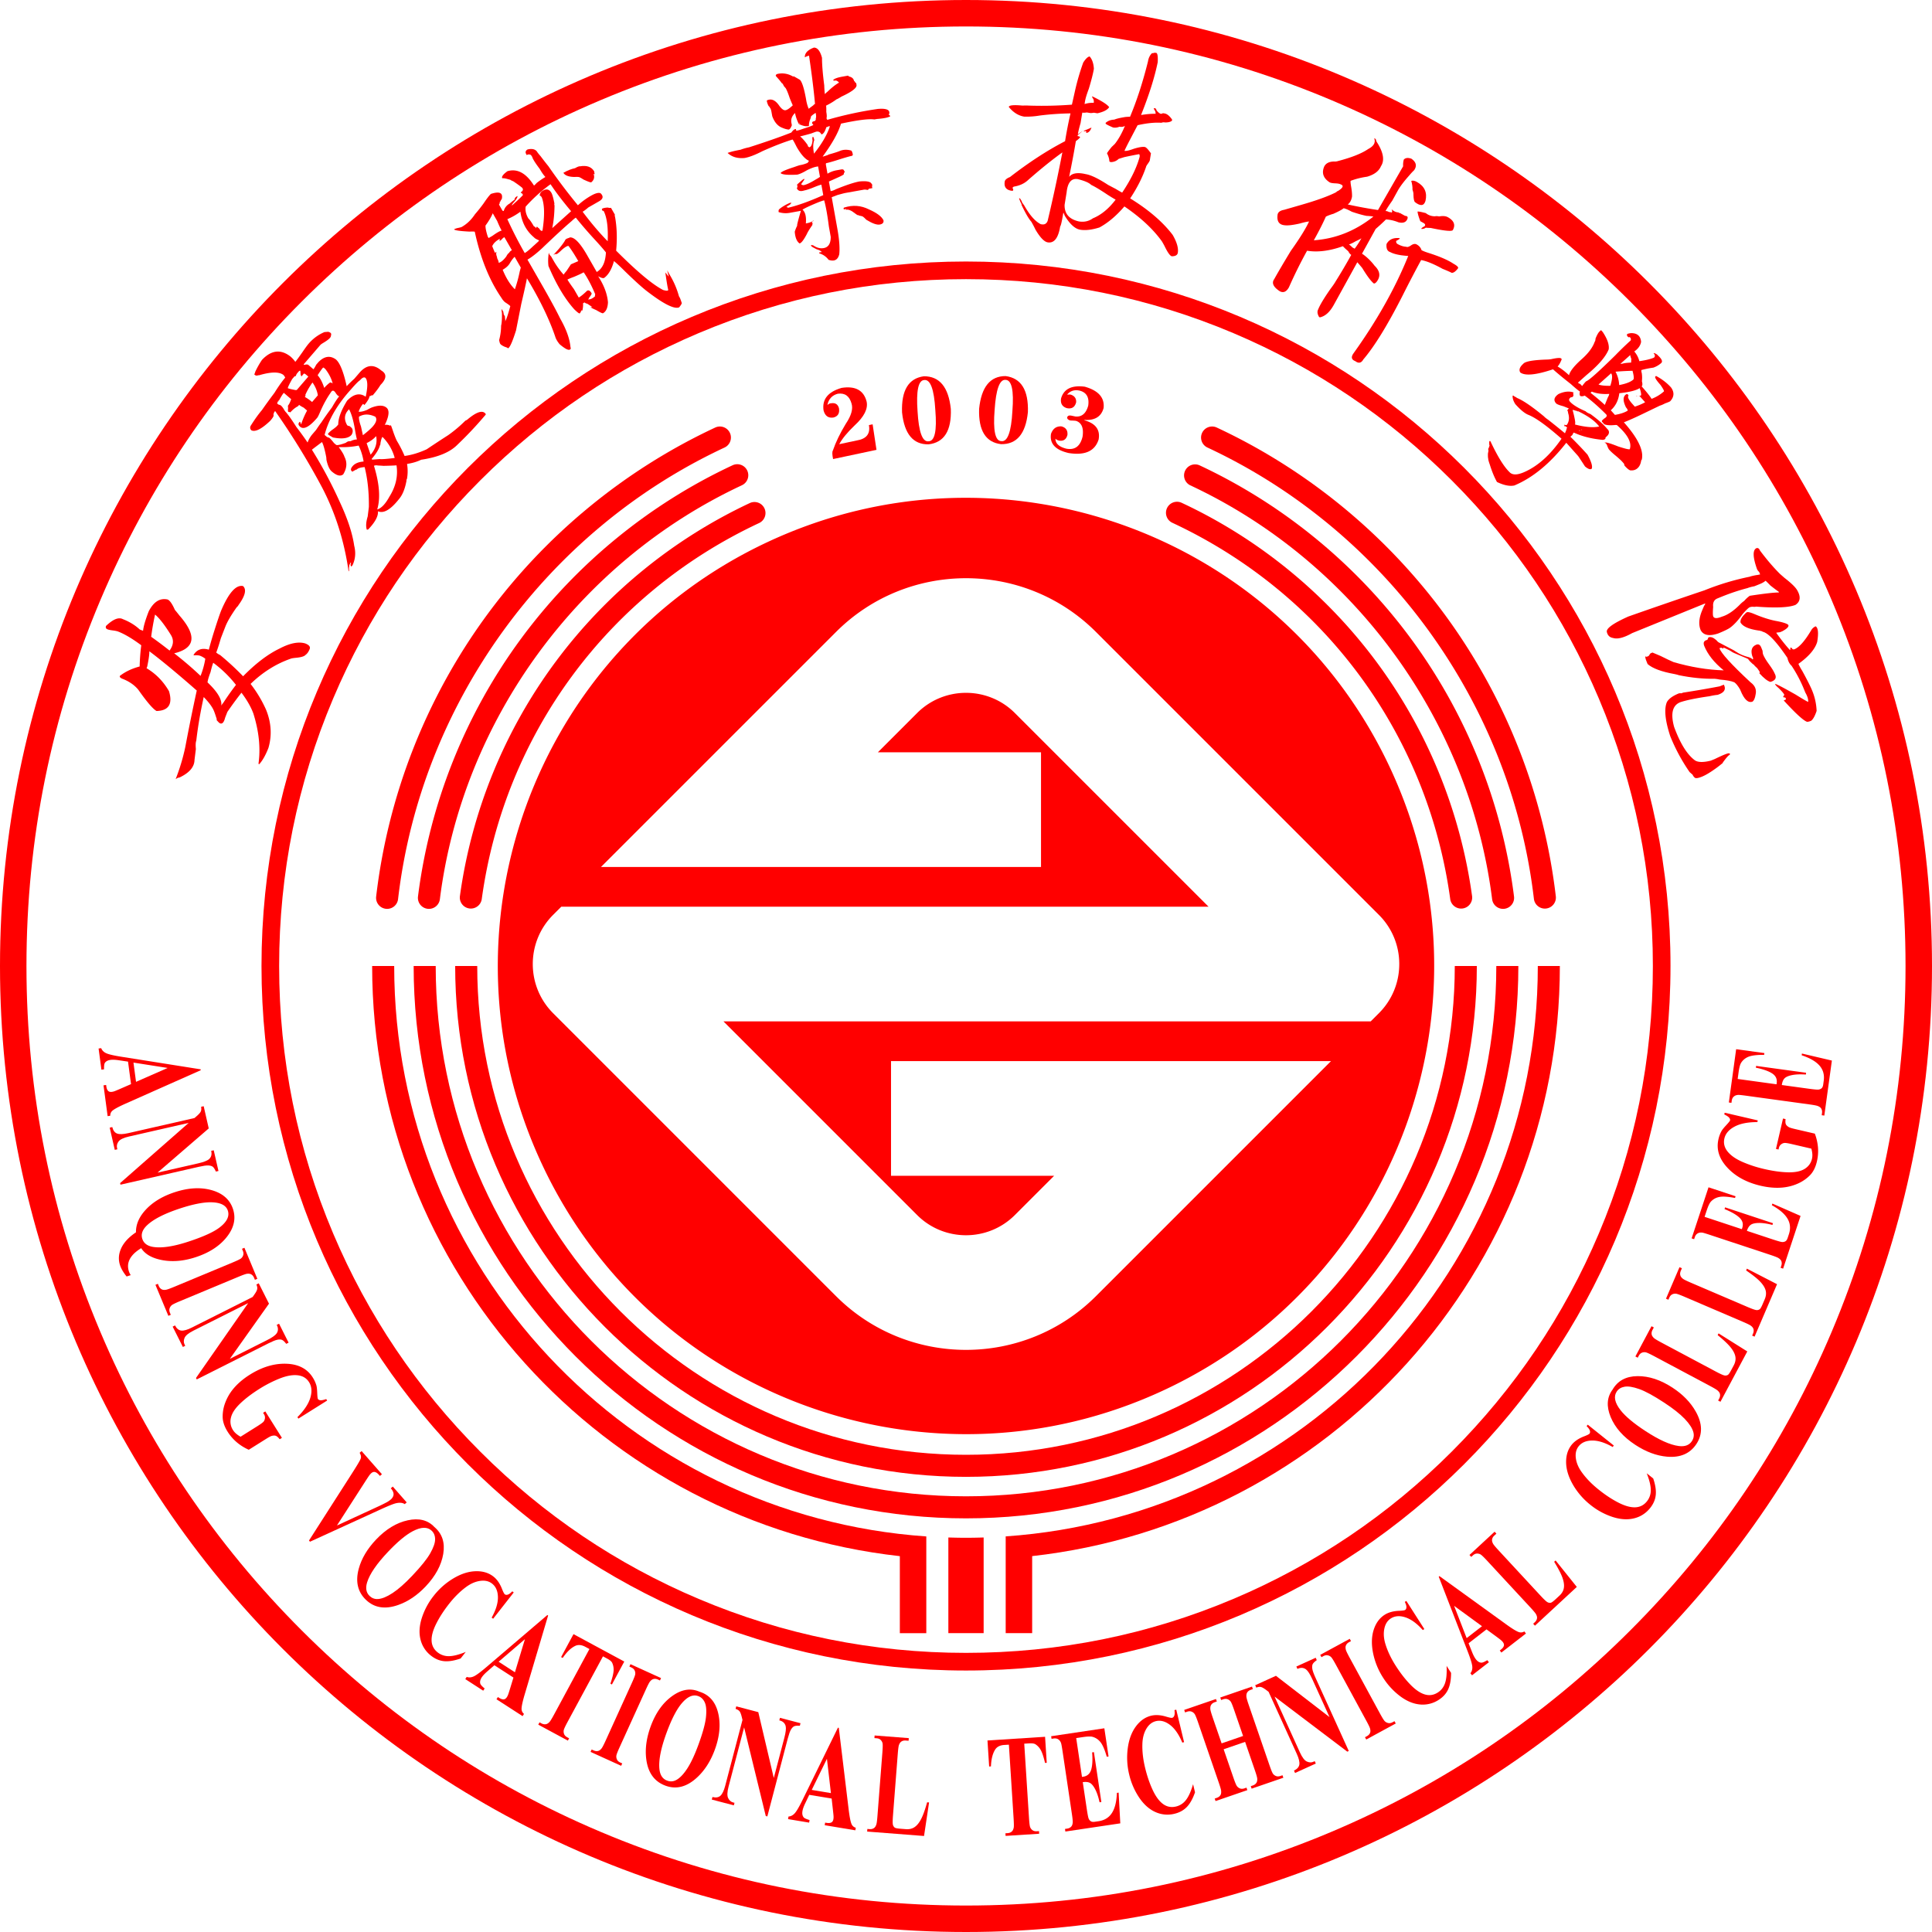 <svg xmlns="http://www.w3.org/2000/svg" width="248" height="248" fill="none"><path fill="red" d="M170.943 260.873c-14.866-6.288-30.66-9.476-46.943-9.476s-32.078 3.188-46.944 9.476c-14.36 6.074-27.258 14.77-38.335 25.848s-19.774 23.975-25.848 38.335C6.585 339.923 3.396 355.717 3.396 372s3.19 32.077 9.477 46.943c6.074 14.361 14.77 27.259 25.848 38.336s23.975 19.774 38.335 25.848c14.866 6.288 30.661 9.476 46.944 9.476s32.077-3.188 46.943-9.476c14.36-6.074 27.259-14.771 38.335-25.848s19.775-23.975 25.849-38.336c6.287-14.866 9.476-30.66 9.476-46.943s-3.189-32.077-9.476-46.944c-6.074-14.36-14.772-27.258-25.849-38.335s-23.975-19.774-38.335-25.848M248 372c0 68.483-55.517 124-124 124S0 440.483 0 372s55.517-124 124-124 124 55.517 124 124" style="mix-blend-mode:passthrough" transform="matrix(1 0 0 -1 0 496)"/><path fill="red" d="M158.319 223.629c-10.87-4.597-22.416-6.927-34.319-6.927s-23.45 2.33-34.319 6.927c-10.498 4.44-19.929 10.799-28.026 18.897S47.2 260.053 42.76 270.552c-4.598 10.868-6.928 22.415-6.928 34.319 0 11.903 2.33 23.45 6.928 34.319 4.44 10.498 10.798 19.928 18.896 28.026 8.097 8.097 17.528 14.455 28.026 18.896 10.868 4.597 22.415 6.927 34.319 6.927 11.903 0 23.45-2.33 34.319-6.927 10.498-4.441 19.928-10.8 28.025-18.896 8.098-8.098 14.456-17.528 18.896-28.026 4.599-10.87 6.929-22.416 6.929-34.319s-2.33-23.45-6.93-34.32c-4.44-10.498-10.797-19.927-18.895-28.025s-17.527-14.456-28.025-18.897m56.114 81.242c0 49.945-40.488 90.433-90.433 90.433s-90.434-40.488-90.434-90.433S74.055 214.436 124 214.436s90.433 40.49 90.433 90.435" style="mix-blend-mode:passthrough" transform="matrix(1 0 0 -1 0 428.872)"/><path fill="red" d="M53.098 265.804c0-39.095 31.806-70.9 70.902-70.9 39.095 0 70.902 31.805 70.902 70.9h-2.83c0-37.534-30.538-68.07-68.072-68.07s-68.071 30.536-68.071 68.07z" style="mix-blend-mode:passthrough" transform="matrix(1 0 0 -1 0 389.807)"/><path fill="red" d="M124 189.575c36.156 0 65.572 29.416 65.572 65.573h-2.83c0-34.596-28.147-62.742-62.742-62.742s-62.74 28.146-62.74 62.742h-2.832c0-36.157 29.415-65.573 65.572-65.573" style="mix-blend-mode:passthrough" transform="matrix(1 0 0 -1 0 379.15)"/><path fill="red" d="M121.735 221.915v-12.278h4.53v12.278a74 74 0 0 0-2.265-.039c-.758 0-1.513.016-2.265.039" style="mix-blend-mode:passthrough" transform="matrix(1 0 0 -1 0 419.273)"/><path fill="red" d="M50.6 295.283h-2.83c0-39.163 29.686-71.514 67.737-75.752v-9.888h3.397v12.42c-38.105 2.626-68.304 34.46-68.304 73.22" style="mix-blend-mode:passthrough" transform="matrix(1 0 0 -1 0 419.286)"/><path fill="red" d="M129.095 222.057v-12.42h3.398v9.888c38.05 4.238 67.737 36.59 67.737 75.752h-2.83c0-38.76-30.2-70.594-68.305-73.22" style="mix-blend-mode:passthrough" transform="matrix(1 0 0 -1 0 419.274)"/><path fill="red" d="M49.527 116.676q.083-.01.167-.01c.707 0 1.32.53 1.403 1.252 2.917 25.043 18.963 47.25 41.876 57.952a1.416 1.416 0 1 1-1.198 2.565c-11.619-5.428-21.773-13.786-29.363-24.171a76.1 76.1 0 0 1-14.127-36.018 1.416 1.416 0 0 1 1.242-1.57M155.026 175.87c22.913-10.702 38.959-32.908 41.877-57.952a1.416 1.416 0 0 1 2.812.328 76.1 76.1 0 0 1-14.127 36.018c-7.59 10.386-17.744 18.744-29.364 24.171a1.416 1.416 0 1 1-1.198-2.565" style="mix-blend-mode:passthrough" transform="matrix(1 0 0 -1 0 233.333)"/><path fill="red" d="M66.898 151.37a70.8 70.8 0 0 1-13.243-33.11 1.414 1.414 0 0 1 1.406-1.593c.703 0 1.312.523 1.403 1.239 2.884 22.954 17.737 43.313 38.761 53.134a1.416 1.416 0 1 1-1.198 2.566c-10.71-5.003-20.09-12.693-27.129-22.237" style="mix-blend-mode:passthrough" transform="matrix(1 0 0 -1 0 233.334)"/><path fill="red" d="M152.774 171.04c21.025-9.822 35.877-30.181 38.762-53.135a1.416 1.416 0 0 1 2.81.353 70.8 70.8 0 0 1-13.245 33.11c-7.038 9.544-16.419 17.234-27.129 22.236a1.416 1.416 0 0 1-1.198-2.565" style="mix-blend-mode:passthrough" transform="matrix(1 0 0 -1 0 233.332)"/><path fill="red" d="M71.387 148.472a65.5 65.5 0 0 1-12.355-30.2 1.416 1.416 0 0 1 2.805-.382c2.89 21.179 16.213 39.243 35.642 48.317a1.416 1.416 0 0 1-1.198 2.565 65.96 65.96 0 0 1-24.894-20.3" style="mix-blend-mode:passthrough" transform="matrix(1 0 0 -1 0 233.331)"/><path fill="red" d="M150.52 166.207c19.43-9.076 32.753-27.139 35.642-48.318a1.416 1.416 0 0 1 2.805.383 65.5 65.5 0 0 1-12.355 30.2c-6.484 8.702-15.092 15.722-24.893 20.3a1.416 1.416 0 1 1-1.198-2.565" style="mix-blend-mode:passthrough" transform="matrix(1 0 0 -1 0 233.33)"/><path fill="red" d="M107.003 64.263q.846.229.691 1.191-.21.751-.98.638-.296-.014-.456-.196l-.048-.01q.254 1.146 1.339 1.428 1.354.186 1.761-1.268.317-1.027-.742-2.595-1.105-1.827-1.658-3.436-.15-.23.03-1.088l5.57 1.182-.496 3.278-.477-.101q.307-1.677-1.57-1.975l-2.238-.475q.57 1.066 1.977 2.41 1.833 1.68 1.538 3.061-.56 2.17-3.208 1.757-2.626-.757-2.322-2.881.279-1.086 1.289-.92" style="mix-blend-mode:passthrough" transform="matrix(1 0 0 -1 0 117.853)"/><path fill="red" d="M118.62 65.288q1.206.181 1.442-3.849.333-4.027-.887-4.014-1.162-.131-1.394 3.852-.278 3.932.839 4.01m.582-8.251q3 .356 2.85 4.542-.444 4.213-3.466 4.194-2.948-.403-2.795-4.636.44-4.164 3.411-4.1" style="mix-blend-mode:passthrough" transform="matrix(1 0 0 -1 0 114.072)"/><path fill="red" d="M127.673 61.411q.26 3.933 1.378 3.859 1.219.016.904-4.01-.22-4.035-1.427-3.856-1.168.029-.855 4.007m.83-4.395q3.019-.054 3.443 4.11.134 4.235-2.863 4.63-2.975.001-3.4-4.213-.133-4.185 2.82-4.527" style="mix-blend-mode:passthrough" transform="matrix(1 0 0 -1 0 114.03)"/><path fill="red" d="M137.184 58.337q3.127-.5 3.84 1.739.336 1.868-1.825 2.465l.01.048q2.012-.12 2.454 1.528.214 1.992-2.414 2.737-2.518.323-3.045-1.505-.15-.963.735-1.246.954-.198 1.198.745.053.735-.69.988a.9.9 0 0 1-.4-.017l-.038.058q.645.712 1.635.456 1.266-.361 1.046-1.906-.413-1.505-1.633-1.4l-.523.108q-.43.09-.536-.188-.06-.285.36-.421.093-.02.344-.022.294-.013.437-.041 1.065-.371.826-2.01-.434-1.85-2.063-1.56-1.42.343-1.422 1.29.16-.183.494-.253.82-.12 1.046.728.082.877-.766 1.102-.983.054-1.343-.964-.29-1.877 2.273-2.459" style="mix-blend-mode:passthrough" transform="matrix(1 0 0 -1 0 116.492)"/><path fill="red" d="M107.315 287.07c9.2 9.2 24.17 9.2 33.37 0l1.931-1.931 24.011-24.01L177 250.755a8.86 8.86 0 0 0 2.615-6.311 8.87 8.87 0 0 0-2.616-6.313l-1.047-1.048H92.867l11.887-11.887 12.97-12.97c3.46-3.46 9.091-3.46 12.551 0l5.04 5.04h-20.939v14.72h56.48l-28.4-28.4-1.77-1.77c-4.601-4.6-10.644-6.9-16.686-6.9-6.043 0-12.085 2.3-16.685 6.9l-1.772 1.77L71 238.133c-3.48 3.48-3.48 9.143 0 12.622l1.05 1.05h83.084l-24.858 24.857c-3.46 3.46-9.09 3.46-12.551 0l-5.04-5.04h20.944v-14.72H77.144l17.75 17.749zm-37.77-68.268c14.024-30.074 49.773-43.086 79.848-29.063 30.074 14.025 43.086 49.774 29.061 79.848-14.023 30.074-49.772 43.086-79.847 29.062s-43.087-49.772-29.062-79.847" style="mix-blend-mode:passthrough" transform="matrix(1 0 0 -1 0 368.192)"/><path fill="red" d="m21.522 149.457-4.06-1.782-.33 2.471zm-7.123-5.518q.335.32 1.706.934l9.663 4.293-.015.115-10.176 1.615q-1.457.23-1.943.451-.485.225-.644.651l-.335-.045.364-2.718.335.044q-.015.649.11.831.207.31.722.379.388.053 1.008-.037l1.24-.184.386-2.887-1.47-.64q-.574-.247-.654-.271a1.7 1.7 0 0 0-.33-.081q-.27-.036-.434.078-.225.166-.288.642l-.022.163-.335-.045.53-3.955.333.045q-.003.38.249.622" style="mix-blend-mode:passthrough" transform="matrix(1 0 0 -1 0 286.544)"/><path fill="red" d="m16.552 158.253 7.668 1.75-8.803-7.73.047-.201 10.042 2.291q.854.195 1.228.177.373-.017.569-.157.195-.139.41-.627l.33.075-.608 2.657-.329-.075q.171-.666-.28-1.069-.335-.294-1.42-.542l-5.186-1.183 6.575 5.674-.65 2.852-.33-.075q.066-.372-.04-.602t-.528-.595l-.282-.246-8.512-1.941q-.96-.22-1.42-.05t-.62.832l-.33-.076.651-2.852.33.075-.044.19q-.092.41.199.81t1.333.638" style="mix-blend-mode:passthrough" transform="matrix(1 0 0 -1 0 304.143)"/><path fill="red" d="M19.719 167.643q-1.158.161-1.45 1.038-.286.873.562 1.705 1.22 1.192 4.234 2.19 2.512.828 4.028.807 1.807-.03 2.152-1.07.356-1.08-1.054-2.161-1.116-.864-3.941-1.798-2.866-.95-4.531-.711m5.436-1.296q2.624.868 3.986 2.62 1.362 1.75.764 3.558-.6 1.812-2.736 2.414-2.134.6-4.768-.272-2.27-.75-3.618-2.16-1.35-1.411-1.33-2.981-1.384-.932-1.892-2.039-.509-1.106-.153-2.18.227-.687.845-1.45l.528.174a2 2 0 0 0-.23.469q-.28.843.115 1.595t1.46 1.398q.755-1.184 2.75-1.544 1.991-.36 4.279.398" style="mix-blend-mode:passthrough" transform="matrix(1 0 0 -1 0 327.713)"/><path fill="red" d="M22.049 170.278q.191.156 1.068.52l7.513 3.13q.86.357 1.086.38.323.034.5-.062.262-.13.4-.46l.105-.253.311.13-1.657 3.981-.312-.13.105-.253q.134-.319.048-.576a.85.85 0 0 0-.28-.41q-.193-.152-1.069-.517l-7.512-3.129q-.859-.357-1.088-.38-.318-.04-.497.056-.26.13-.4.46l-.104.253-.312-.13 1.658-3.981.311.13-.104.253q-.134.32-.048.576a.9.9 0 0 0 .278.412" style="mix-blend-mode:passthrough" transform="matrix(1 0 0 -1 0 337.814)"/><path fill="red" d="M35.606 182.164q.368.073.59-.017.223-.09.548-.51l.301.152-1.224 2.434-.3-.152q.324-.605-.018-1.104-.255-.367-1.249-.867l-4.752-2.39 5.026 7.083-1.314 2.614-.301-.152q.152-.345.104-.594-.048-.25-.37-.704l-.215-.305-7.8-3.924q-.88-.443-1.367-.388t-.801.66l-.302-.153 1.314-2.613.302.152-.087.174q-.189.374-.001.833.188.46 1.141.938l7.027 3.534-6.697-9.61.094-.186 9.202 4.63q.782.393 1.149.465" style="mix-blend-mode:passthrough" transform="matrix(1 0 0 -1 0 354.138)"/><path fill="red" d="M41.875 192.604q-.505-.173-.742-.15-.236.026-.326.169-.058.093-.087.783-.029.689-.109.955a4 4 0 0 1-.466 1.014q-1.054 1.68-3.379 1.764t-4.691-1.4q-1.32-.83-2.161-1.86a6.2 6.2 0 0 1-.994-1.72 5 5 0 0 1-.338-1.829q.006-.91.63-1.905a5.9 5.9 0 0 1 1.171-1.358q.682-.58 1.55-.97l2.18 1.368q.572.36.747.405.33.093.545.016.216-.078.497-.439l.286.179-2.131 3.395-.286-.18.112-.18a.76.76 0 0 0 .124-.522.83.83 0 0 0-.18-.44q-.148-.17-.765-.559l-2.18-1.369q-.329.182-.576.396a2 2 0 0 0-.406.468 2 2 0 0 0-.254 1.588q.2.863 1.188 1.813t2.494 1.896q1.245.781 2.563 1.307 1.317.525 2.305.42.987-.105 1.478-.889.514-.819.16-2.003-.355-1.185-1.653-2.482l.12-.19 3.694 2.319z" style="mix-blend-mode:passthrough" transform="matrix(1 0 0 -1 0 372.195)"/><path fill="red" d="M50.881 202.851q.691.139 1.072-.126l.253.222-1.786 2.032-.255-.222q.285-.324.342-.623a.7.7 0 0 0-.051-.426 1.1 1.1 0 0 0-.3-.392 3 3 0 0 0-.475-.33 20 20 0 0 0-1.237-.61l-5.195-2.395 3.465 5.386q.549.855.684 1.039.136.184.26.292.199.175.393.16.28-.013.633-.415l.089-.1.253.222-2.61 2.97-.254-.223q.256-.415.138-.75-.12-.335-1.119-1.893l-5.52-8.618.132-.15 8.976 4.106q1.6.735 2.112.844" style="mix-blend-mode:passthrough" transform="matrix(1 0 0 -1 0 395.802)"/><path fill="red" d="M50.413 208.215q-1.098-.726-1.889-.782-.618-.042-1.073.388-.675.64-.323 1.765.504 1.609 2.68 3.907 1.833 1.936 3.16 2.637 1.62.853 2.442.075.446-.422.443-1.112-.002-.687-.62-1.781-.616-1.093-2.304-2.875-1.419-1.498-2.516-2.222m6.485 5.01q.366 2.178-1.14 3.454-1.249 1.334-3.42.86-2.172-.476-4.067-2.476-1.688-1.78-2.22-3.74-.673-2.48.942-4.01 1.612-1.528 4.126-.642 1.898.666 3.516 2.375 1.895 2 2.263 4.178" style="mix-blend-mode:passthrough" transform="matrix(1 0 0 -1 0 412.692)"/><path fill="red" d="M57.626 213.905a2.25 2.25 0 0 0-1.438.478q-.747.585-.785 1.502-.04.917.582 2.163.62 1.246 1.644 2.554 1.041 1.328 2.193 2.176.898.665 1.816.79.918.128 1.526-.348.728-.57.752-1.725.023-1.155-.803-2.64l.188-.147 2.644 3.376-.186.147q-.321-.34-.566-.422-.244-.08-.398.04-.119.094-.358.697-.411 1.042-1.096 1.578-.93.729-2.295.685-1.367-.042-2.831-.911a9.2 9.2 0 0 1-2.557-2.262 9 9 0 0 1-1.514-2.835q-.48-1.515-.162-2.771a3.73 3.73 0 0 1 1.356-2.07q.789-.619 1.683-.699.891-.079 2.107.348l.658.84q-1.335-.54-2.16-.544" style="mix-blend-mode:passthrough" transform="matrix(1 0 0 -1 0 426.498)"/><path fill="red" d="m66.1 225.92-2.095 1.353 3.376 2.892zm4.259 7.286-.097.061-7.836-6.69q-1.12-.957-1.605-1.183-.486-.225-.912-.067l-.183-.284 2.303-1.489.184.283q-.503.413-.56.623-.103.36.18.797.212.328.683.742l.945.823 2.447-1.581-.47-1.533a12 12 0 0 0-.218-.674 1.7 1.7 0 0 0-.152-.303q-.15-.23-.34-.28-.274-.062-.677.198l-.138.09-.183-.284 3.351-2.166.183.284a.81.81 0 0 0-.312.592q-.027.464.398 1.905z" style="mix-blend-mode:passthrough" transform="matrix(1 0 0 -1 0 440.579)"/><path fill="red" d="M72.41 224.282a.9.9 0 0 0-.044.494q.051.243.501 1.078l4.533 8.398.54-.292q.51-.274.635-.528.22-.462.19-1.02-.034-.559-.412-1.67l.193-.104 1.59 2.946-6.52 3.518-1.59-2.946.204-.11q.772 1.138 1.59 1.537.582.286 1.316-.109l.525-.284-4.533-8.397q-.442-.818-.605-.981-.228-.229-.427-.266-.284-.064-.599.105l-.242.13-.16-.297 3.8-2.05.16.296-.24.13q-.31.168-.405.422" style="mix-blend-mode:passthrough" transform="matrix(1 0 0 -1 0 446.867)"/><path fill="red" d="M79.197 227.477a.87.87 0 0 0-.078.491q.034.245.428 1.108l3.368 7.408c.257.567.436.904.537 1.02q.212.244.409.294.278.086.605-.064l.25-.113.139.307-3.926 1.785-.14-.307.25-.113q.315-.144.427-.39a.85.85 0 0 0 .074-.49q-.036-.243-.43-1.108l-3.368-7.408q-.385-.846-.537-1.019-.207-.246-.403-.298-.279-.082-.605.066l-.249.113-.14-.307 3.926-1.786.139.307-.249.114q-.316.143-.427.39" style="mix-blend-mode:passthrough" transform="matrix(1 0 0 -1 0 453.333)"/><path fill="red" d="M90.617 238.442q-.135-1.248-.98-3.552-.712-1.936-1.432-3.036-.723-1.102-1.426-1.465a1.36 1.36 0 0 0-1.14-.067q-.873.32-.994 1.493-.174 1.676.918 4.65.917 2.5 1.86 3.67 1.15 1.423 2.213 1.033.576-.21.847-.844.269-.634.134-1.882m1.563.577q-.523 2.147-2.411 2.723-1.676.732-3.482-.563t-2.758-3.881q-.845-2.304-.56-4.315.362-2.541 2.453-3.31 2.082-.765 4.043 1.042 1.48 1.362 2.29 3.572.948 2.587.425 4.732" style="mix-blend-mode:passthrough" transform="matrix(1 0 0 -1 0 458.891)"/><path fill="red" d="M101.926 244.73q.215.11.746.074l.085.326-2.635.692-.086-.327q.67-.156.817-.743.107-.433-.175-1.51l-1.35-5.144-1.99 8.454-2.829.743-.085-.326q.36-.115.515-.314.154-.202.282-.744l.087-.364-2.216-8.444q-.25-.954-.613-1.282-.363-.33-1.025-.165l-.086-.327 2.83-.743.086.326-.188.05q-.406.106-.625.551-.221.446.05 1.476l1.997 7.607 2.78-11.379.2-.053 2.614 9.965q.224.847.411 1.17.189.323.403.432" style="mix-blend-mode:passthrough" transform="matrix(1 0 0 -1 0 466.329)"/><path fill="red" d="m104.2 240.133 1.949 3.996.511-4.405zm5.132-4.433q-.21.412-.392 1.905l-1.267 10.496-.114.02-4.531-9.253q-.648-1.327-1.003-1.725t-.81-.425l-.056-.333 2.706-.45.055.333q-.624.177-.762.349-.235.289-.15.801.064.387.332.953l.54 1.131 2.874-.478.178-1.593q.069-.622.067-.706a1.7 1.7 0 0 0-.019-.339q-.045-.27-.201-.39-.225-.168-.699-.088l-.162.027-.055-.333 3.935-.655.055.332a.81.81 0 0 0-.521.42" style="mix-blend-mode:passthrough" transform="matrix(1 0 0 -1 0 469.894)"/><path fill="red" d="M118.237 237.846q-.376-.721-.84-1.033t-1.118-.261l-.686.054q-.582.043-.727.138a.63.63 0 0 0-.255.409q-.053.263.021 1.211l.61 7.858q.072.927.156 1.142.114.3.283.417.233.174.59.146l.359-.028.026.337-4.386.34-.025-.336.273-.022q.345-.025.535-.22a.87.87 0 0 0 .238-.434q.047-.243-.026-1.187l-.63-8.115q-.071-.928-.155-1.141-.11-.302-.277-.418-.234-.174-.591-.146l-.273.022-.025-.337 7.3-.567.645 4.306-.248.019q-.399-1.435-.774-2.154" style="mix-blend-mode:passthrough" transform="matrix(1 0 0 -1 0 471.35)"/><path fill="red" d="m126.757 247.91.215-3.343.23.016q.052 1.375.532 2.145.344.553 1.175.607l.596.037.609-9.523q.058-.93.007-1.152-.072-.314-.223-.453-.205-.205-.563-.229l-.273-.017.02-.336 4.31.276-.02.337-.274-.017q-.352-.022-.567.141a.87.87 0 0 0-.3.397q-.084.23-.145 1.18l-.61 9.523.614.039q.576.036.818-.112a2.06 2.06 0 0 0 .7-.765q.27-.49.538-1.634l.218.015-.213 3.341z" style="mix-blend-mode:passthrough" transform="matrix(1 0 0 -1 0 471.325)"/><path fill="red" d="M143.37 240.068q-.06-1.67-.63-2.566-.57-.897-1.713-1.069l-.486-.071q-.349-.052-.527.07a.75.75 0 0 0-.269.336q-.09.219-.241 1.228l-.515 3.448q.585.086.925-.098t.672-.818q.332-.632.56-1.668l.229.034-.955 6.406-.228-.034q.114-1.44-.124-2.223-.242-.782-1.017-.899l-.162-.024-.743 4.982.842.125q.927.138 1.288.026.617-.183 1.02-.716.401-.53.774-1.83l.229.034-.54 3.619-6.828-1.018.05-.334.27.04q.398.06.664-.159a.97.97 0 0 0 .294-.454q.059-.185.184-1.015l1.199-8.05q.137-.92.104-1.146-.038-.32-.177-.47-.189-.221-.543-.275l-.271-.04.05-.334 7.051 1.051-.213 3.945z" style="mix-blend-mode:passthrough" transform="matrix(1 0 0 -1 0 470.21)"/><path fill="red" d="M152.232 234.807a2.25 2.25 0 0 0-1.267-.83q-.923-.222-1.665.316-.743.54-1.333 1.8-.592 1.26-.981 2.875-.394 1.642-.343 3.07.037 1.116.507 1.916.472.797 1.223.978.898.218 1.818-.482.918-.699 1.572-2.269l.23.056-1.003 4.17-.231-.056q.068-.463-.021-.704-.09-.242-.278-.288-.148-.035-.769.153-1.073.324-1.919.12-1.145-.275-1.962-1.373-.815-1.096-1.043-2.785a9.2 9.2 0 0 1 .184-3.408 9 9 0 0 1 1.282-2.948q.89-1.316 2.072-1.848a3.73 3.73 0 0 1 2.465-.223q.975.236 1.592.885.615.651 1.036 1.868l-.25 1.038q-.405-1.384-.916-2.031" style="mix-blend-mode:passthrough" transform="matrix(1 0 0 -1 0 465.868)"/><path fill="red" d="M164.373 234.418q-.327-.113-.58-.013a.86.86 0 0 0-.395.304q-.14.203-.448 1.1l-2.648 7.695q-.303.88-.31 1.11-.015.322.093.495.14.25.484.369l.253.087-.11.32-4.072-1.402.11-.32.253.087q.328.113.58.012a.84.84 0 0 0 .396-.304q.14-.2.448-1.1l1.14-3.31-2.755-.95-1.14 3.314q-.303.88-.31 1.108-.016.324.094.496.143.251.483.369l.26.088-.111.32-4.078-1.402.11-.32.26.09q.327.112.577.01a.85.85 0 0 0 .391-.305q.141-.201.45-1.1l2.646-7.696q.304-.879.31-1.108.02-.322-.085-.493-.146-.253-.486-.369l-.259-.09.11-.318 4.079 1.402-.11.32-.259-.09q-.327-.112-.58-.01a.9.9 0 0 0-.392.303q-.143.2-.453 1.1l-1.246 3.623 2.755.948 1.247-3.624q.303-.881.31-1.108.015-.325-.093-.496-.14-.25-.484-.37l-.254-.086.11-.32 4.072 1.401-.11.32z" style="mix-blend-mode:passthrough" transform="matrix(1 0 0 -1 0 462.384)"/><path fill="red" d="M168.454 240.953q-.056.37.04.59.097.218.532.527l-.139.307-2.481-1.128.14-.307q.617.3 1.102-.06.357-.27.816-1.282l2.201-4.843-6.879 5.303-2.663-1.21.14-.307q.35.139.597.08.247-.057.69-.398l.295-.227 3.612-7.948q.408-.899.334-1.382-.075-.484-.69-.775l.138-.307 2.664 1.21-.139.308-.177-.081q-.382-.174-.833.032-.452.206-.894 1.178l-3.251 7.16 9.338-7.07.188.085-4.26 9.378q-.363.796-.42 1.167" style="mix-blend-mode:passthrough" transform="matrix(1 0 0 -1 0 455.173)"/><path fill="red" d="M178.763 225.52q-.305-.165-.567-.105a.87.87 0 0 0-.44.233q-.175.175-.628 1.009l-3.886 7.15q-.445.816-.49 1.042-.068.316.01.503.102.274.415.445l.242.13-.16.297-3.79-2.059.16-.297.24.132q.306.165.57.105a.85.85 0 0 0 .436-.235q.172-.177.625-1.01l3.885-7.151q.446-.816.49-1.041.074-.313-.003-.501-.101-.273-.417-.445l-.241-.13.163-.297 3.788 2.06-.162.296z" style="mix-blend-mode:passthrough" transform="matrix(1 0 0 -1 0 446.59)"/><path fill="red" d="M185.49 221.561q-.271-.779-.928-1.198-.798-.511-1.676-.244-.88.265-1.85 1.265-.97.998-1.865 2.397-.91 1.422-1.328 2.789-.33 1.067-.145 1.976.185.908.834 1.324.78.499 1.876.139 1.098-.361 2.227-1.63l.2.127-2.31 3.613-.2-.128q.215-.415.209-.673-.005-.258-.168-.361-.128-.083-.777-.108-1.12-.044-1.851-.512-.995-.637-1.408-1.94-.41-1.304-.076-2.973a9.2 9.2 0 0 1 1.288-3.16 9 9 0 0 1 2.176-2.368q1.27-.954 2.56-1.07a3.73 3.73 0 0 1 2.403.595q.846.54 1.216 1.357.369.816.369 2.103l-.575.9q.07-1.44-.202-2.22" style="mix-blend-mode:passthrough" transform="matrix(1 0 0 -1 0 437.62)"/><path fill="red" d="m188.266 219.83-1.61 4.141 3.582-2.614zm6.74.759q-.445.126-1.665 1.006l-8.568 6.192-.092-.07 3.72-9.608q.534-1.376.586-1.907.05-.532-.239-.883l.206-.267 2.168 1.68-.207.267q-.554-.337-.772-.322-.374.024-.692.434-.24.31-.475.89l-.463 1.164 2.302 1.786 1.291-.95q.503-.372.563-.43.135-.113.236-.243.168-.216.151-.414-.031-.278-.41-.572l-.13-.1.207-.267 3.153 2.445-.207.266a.8.8 0 0 0-.663-.097" style="mix-blend-mode:passthrough" transform="matrix(1 0 0 -1 0 430.104)"/><path fill="red" d="M199.5 216.884q.782-1.267 1.057-2.032t.188-1.318q-.085-.551-.567-.998l-.505-.467q-.429-.396-.596-.44a.63.63 0 0 0-.472.09q-.232.143-.876.837l-5.356 5.784q-.632.684-.732.89-.143.29-.114.49.03.29.293.533l.264.244-.23.247-3.226-2.987.228-.247.202.185q.254.236.525.244.27.006.48-.121.21-.128.856-.825l5.528-5.97q.632-.684.733-.889.149-.287.119-.487-.03-.29-.294-.534l-.2-.185.229-.247 5.373 4.975-2.723 3.397z" style="mix-blend-mode:passthrough" transform="matrix(1 0 0 -1 0 417.361)"/><path fill="red" d="M211.38 200.924q.528-1.342.522-2.166a2.25 2.25 0 0 0-.493-1.433q-.592-.74-1.509-.77-.918-.03-2.157.604-1.242.634-2.536 1.67-1.32 1.055-2.154 2.216-.656.904-.773 1.825-.117.918.366 1.522.577.723 1.732.733 1.153.012 2.631-.829l.149.186-3.349 2.68-.147-.186q.335-.324.414-.57t-.043-.397q-.095-.12-.701-.35-1.045-.404-1.59-1.082-.737-.92-.709-2.287.03-1.367.882-2.84a9.2 9.2 0 0 1 2.236-2.58 9 9 0 0 1 2.82-1.544q1.51-.495 2.769-.19 1.26.304 2.085 1.335.627.783.715 1.675.089.892-.326 2.111z" style="mix-blend-mode:passthrough" transform="matrix(1 0 0 -1 0 390.04)"/><path fill="red" d="M217.18 189.031q-.51-.779-1.68-.63-1.672.21-4.32 1.948-2.227 1.46-3.153 2.644-1.126 1.445-.504 2.39.335.513 1.015.632.677.12 1.863-.295 1.185-.413 3.237-1.76 1.724-1.132 2.632-2.084.907-.952 1.103-1.72.15-.602-.193-1.125m-2.475 6.855q-2.303 1.511-4.513 1.488-2.209-.024-3.198-1.732-1.092-1.466-.242-3.518.852-2.055 3.155-3.566 2.052-1.346 4.074-1.523 2.56-.225 3.782 1.636 1.217 1.857-.1 4.174-.99 1.75-2.958 3.04" style="mix-blend-mode:passthrough" transform="matrix(1 0 0 -1 0 374.02)"/><path fill="red" d="M220.485 188.497q1.154-.939 1.664-1.572t.61-1.183-.208-1.13l-.324-.605q-.275-.517-.419-.612a.62.62 0 0 0-.475-.07q-.265.058-1.102.504l-6.957 3.707q-.82.438-.983.6-.23.227-.269.425-.066.285.102.601l.17.316-.299.16-2.068-3.882.298-.158.13.24q.163.307.415.403a.85.85 0 0 0 .493.043q.24-.051 1.08-.498l7.18-3.827q.823-.437.983-.6.236-.22.273-.42.066-.285-.103-.6l-.129-.242.298-.158 3.444 6.462-3.686 2.317z" style="mix-blend-mode:passthrough" transform="matrix(1 0 0 -1 0 359.877)"/><path fill="red" d="M224.141 180.074q1.23-.837 1.792-1.425.562-.59.709-1.127.144-.54-.113-1.144l-.271-.63q-.229-.538-.365-.645a.63.63 0 0 0-.47-.11q-.266.035-1.139.41l-7.246 3.102q-.856.367-1.03.515-.25.205-.305.402-.09.276.052.607l.142.329-.311.133-1.732-4.042.31-.134.109.253q.135.318.38.435a.85.85 0 0 0 .488.086q.245-.033 1.116-.406l7.48-3.205q.857-.366 1.031-.514.252-.2.307-.396.09-.276-.051-.607l-.109-.251.311-.133 2.883 6.732-3.869 1.995z" style="mix-blend-mode:passthrough" transform="matrix(1 0 0 -1 0 343.155)"/><path fill="red" d="M227.442 170.99q1.464-.805 2.006-1.72.544-.912.18-2.01l-.155-.467q-.11-.335-.299-.44a.74.74 0 0 0-.422-.087q-.236.017-1.206.338l-3.307 1.096q.183.559.503.78.32.222 1.033.232.715.01 1.742-.253l.072.22-6.15 2.035-.071-.22q1.337-.545 1.929-1.112.59-.567.344-1.312l-.052-.155-4.781 1.582.267.808q.294.889.557 1.162.444.468 1.099.587.653.12 1.984-.134l.071.22-3.473 1.149-2.169-6.554.32-.106.086.26q.127.38.443.52.215.101.538.06.19-.033.988-.297l7.726-2.557q.884-.292 1.07-.424.268-.179.339-.368.114-.269 0-.61l-.086-.26.321-.105 2.239 6.767-3.616 1.587z" style="mix-blend-mode:passthrough" transform="matrix(1 0 0 -1 0 325.696)"/><path fill="red" d="M230.452 160.003q-.657.153-.814.245-.298.17-.395.376t-.04.662l-.328.076-.904-3.905.328-.076.048.207a.77.77 0 0 0 .284.456q.215.165.44.181.223.018.935-.148l2.505-.581q.105-.36.127-.688.022-.326-.045-.617-.194-.835-.948-1.3t-2.124-.435q-1.369.03-3.102.432-1.432.332-2.733.896t-1.924 1.339q-.62.774-.412 1.676.218.941 1.31 1.525 1.09.583 2.923.577l.052.22-4.249.984-.05-.22q.48-.235.628-.42.15-.183.111-.35-.025-.107-.493-.613-.47-.507-.601-.75a4 4 0 0 1-.392-1.046q-.446-1.932 1.132-3.64 1.58-1.709 4.3-2.34 1.52-.351 2.842-.221 1.027.105 1.92.506a5 5 0 0 1 1.536 1.05q.643.645.907 1.79.208.894.139 1.787a6.5 6.5 0 0 1-.406 1.784z" style="mix-blend-mode:passthrough" transform="matrix(1 0 0 -1 0 304.939)"/><path fill="red" d="m231.302 151.166-.03-.224q1.585-.525 2.286-1.323.7-.799.544-1.944l-.067-.489q-.049-.35-.214-.485a.75.75 0 0 0-.4-.164q-.233-.027-1.247.113l-3.452.473q.08.585.352.86.273.278.973.417.702.14 1.76.068l.03.23-6.416.88-.032-.229q1.415-.292 2.1-.742.682-.45.577-1.227l-.023-.163-4.988.685.115.843q.128.928.336 1.243.35.541.973.779.622.235 1.975.23l.03.227-3.624.498-.938-6.84.334-.045.037.27q.055.399.34.593.193.139.518.156.193.004 1.026-.11l8.062-1.107q.923-.126 1.13-.222.295-.127.402-.301.158-.243.11-.598l-.037-.271.334-.046.97 7.062z" style="mix-blend-mode:passthrough" transform="matrix(1 0 0 -1 0 286.402)"/><path fill="red" d="M19.905 121.142q.83-.687 2.03-2.615.6-.965-.17-2.006a55 55 0 0 1-2.359 1.768q.177 1.394.499 2.853m7.12-7.393q.183.78.346 1.206a15.1 15.1 0 0 0 2.919-2.839 37 37 0 0 1-1.622-2.294q-.229-.278-.27-.383.2 1.14-1.76 2.999.06.463.387 1.31m-13.217 5.496q.212-.083.677-.14.464-.06.676-.142 1.269-.493 2.97-1.762a27 27 0 0 1-.204-2.723q-1.493-.396-2.54-1.207-.082-.213.342-.376 1.27-.494 2.017-1.392 1.65-2.347 2.348-2.74 2.342.066 1.598 2.548-1.094 1.887-2.877 2.944l.083.212q.282 1.353.275 1.964 2.359-1.77 6.084-5.04a247 247 0 0 1-1.467-7.23 26 26 0 0 0-1.244-4.146q.338.234.44.194l.148.064q1.806.882 1.835 2.213l.174 1.394q-.07.757.053 1.077.309 2.68.955 5.598.96-.983 1.283-1.716.13-.296.347-.988.065-.148.024-.253l.171-.187q.171-.19.276-.23.425-.166.646.724l.288.74a44 44 0 0 0 1.81 2.466q1.047-1.382 1.525-2.662 1.09-3.47.657-6.47l.105-.04q.648.722 1.18 2.1.691 2.41-.302 4.87a16 16 0 0 1-1.995 3.332q2.338 2.258 5.154 3.237.146.064.653.113 1.01.094 1.241.37.335.235.54.766.164.423-.576.711-1.311.387-3.305-.667-2.244-1.078-4.667-3.549a35 35 0 0 1-2.959 2.733q-.211.082-.49.31.248.635.595 1.843.409 1.058.575 1.481.37.953 1.45 2.483.189.17.23.277 1.311 1.805.586 2.453-1.353.28-2.815-3.172-.287-.743-.839-2.476a49 49 0 0 1-.733-2.518c-.876.258-1.532.026-1.976-.695q.105-.042.359-.017.36-.019.465-.059a2.6 2.6 0 0 0 .7-.393 10.5 10.5 0 0 0-.61-2.2 45 45 0 0 1-3.384 2.897q1.747.42 2.116 1.372.495 1.269-1.448 3.486-.406.522-.577.711-.518 1.175-.942 1.34-1.457.321-2.41-1.501-.659-1.696-.734-2.517l-.423.164q-.894.834-2.165 1.328c-.538.288-1.257 0-2.165-.866q-.122-.318.196-.44" style="mix-blend-mode:passthrough" transform="matrix(1 0 0 -1 0 200.03)"/><path fill="red" d="m49.221 59.817-.333-.006q.452-.008.333.006" style="mix-blend-mode:passthrough" transform="matrix(1 0 0 -1 0 119.616)"/><path fill="red" d="M35.714 95.055q.42.836.717 1.182l.086-.075.086-.074.086-.074.688-.593q-.197-.58-.42-.836l.024-.32q-.048-.408.035-.482.161.01.247-.061.445.515.987.798.074.086.15.173.172-.15.59-.36l.429-.37a10.4 10.4 0 0 1-.756-1.748l-.085.075q.073.085-.098.233l-.074-.084q-.224-.26.122-.556.689-.594 2.17 1.129.15.171.42.836.62 1.413 1.35 2.437.284.503.652-.113.27-.385.43-.37-.37-.432-.94-1.44a38 38 0 0 1-1.383-1.955q-.149-.174-.656-.935l-.444-.517a3.4 3.4 0 0 1-.643-1.094 39 39 0 0 1-1.437 1.987q-.823 1.305-1.35 1.912c-.057.048-.15.176-.27.382a1.9 1.9 0 0 1-.358.457q-.084.073-.332.136l-.171.149q.345.748.148.171m1.793 2.953.222.258q.15.171.234.098.062.246.21.419l.15.172q.147.171.234.098l.035-.48.098-.235.296.344q.074.086.333-.137.087-.073.258-.222l-.667-.774q-.37-.432-.815-.946l-.16-.012q-.9.173-.985.248-.012.158.557 1.17m2.61-.45q.542-.765.686-1.64l-.741-.86a6 6 0 0 1-.934.655q.147.172.062.247.136.33.42.836.36.59.507.763m1.31 1.87q.075.084.161.012l.171-.148q.714-.915.945-1.863-.172.148-.332.137a4.3 4.3 0 0 1-.753-.701q-.318 1.022-.846 1.629.433.674.655.935m3.665-2.706q.817.945 1.123 1.13.446.517.704.295.441-.532.02-2.415-1.109.802-2.38-.5-1.15-1.858-1.14-3.064l-.148-.172q-.15-.175-.53-.442a3.4 3.4 0 0 1-.606-.529q-.074-.087.012-.16.086-.075.59-.36 1.799-.349 2.39.34.287.504.015.888l-.257.222-.247.062-.085.074q-.651 1.156.25 2.032.467-.852.757-2.6.146-.878.257-1.27-.482-.036-.789-.22l-.32-.024q-.235-.1-.309-.184-1.097-.406-1.27-.256l-.258.222q-.355.456-.528.605l-.086.074q-.246.061-.332.137l-.26.222q.748 2.953 3.427 5.893m.99-3.55q.926.551 2.094-.006.357-.457-.31-1.23-.373-.433-1.285-1.143l-.243 1.11q-.304.86-.256 1.268m1.491-4.882-.513 1.491q.777.38 1.22.897.257-1.27-.707-2.388m1.26 1.463q.112.652.261.825a6 6 0 0 0 1.571-2.702q-1.515-.194-1.922-.143l-.801-.06-.16-.011-.086.074q.888 1.031 1.076 1.771c.047.057.07.139.061.246m1.155-6.84q-.78-1.427-1.569-1.647.646 2.142-.417 5.606a.76.76 0 0 0 .48.036q.629-.03.74-.045 1.114.02 1.675.064.315-2.07-.909-4.014m-15.302 9.73q.445.517.432.677l-.012.16q.063.246.136.332l.075.086a93 93 0 0 0 6.05-9.856q2.54-4.885 3.376-10.7.085-.075.05.406l.05.406q.148.172.063.247l.16.012q-.138-.333.036-.48l.147.17q.556 1.17.216 2.513-.34 2.39-1.871 5.659a56.4 56.4 0 0 1-3.558 6.66q.458.356 1.296.983.283-.544.55-1.972l.023-.321q.245-1.109.675-1.48.948-.816 1.477-.372.718 1.18.153 2.266-.111.394-.736 1.234 1.293-.066 2.562.191a7.3 7.3 0 0 0 .636-2.047q-.961-.071-1.406-.588-.37-.431-.111-.652l.085-.074q.074.084.31.184.072.083.234.098.22.257 1.022.318.574-2.296.543-5.114l-.15-1.22q-.325-1.07-.115-1.699l.16.012q1.344 1.39 1.274 2.35 1.08-.483 2.702 1.57.665.776.954 2.326-.014.16.061.247.175.899.017 1.934 1.035.157 1.813.538 3.264.485 4.685 1.96a47 47 0 0 1 3.21 3.38l.371.43q.072.086-.097.235-.604.519-2.195-.809-.076-.084-.308-.183a17 17 0 0 0-2.197-1.855 167 167 0 0 1-2.765-1.817q-1.479-.676-2.835-.856a15 15 0 0 1-.944 1.862q-.184.308-.49 1.172-.208.627-.306.863-.087.073-.16-.012-.172.148-.654.112.076.086.212.418.545 1.33.029 1.775-.602.517-1.935.017a5 5 0 0 1-.543-.282q-.703-.295-1.108-.245.197.577.568 1.01l.173-.15q.37.431.58.85.063.244.136.332.086-.075.235.098l.086-.074q.668.773 1.025 1.365 1.199 1.215.104 1.86-1.463 1.259-2.798-.29l-.667-.774q-.68-.615-.975-.959-.61 2.775-1.384 3.44-1.108.803-2.23-.327l-.297-.344q-.21-.42-.359-.59l-.086.074-.602.518a.75.75 0 0 1-.481-.036l-.087.075a1318 1318 0 0 1 2.15 2.495q.075.086.382.27.619.37.84.626.148.172.136.333.137.33-.356.457a26 26 0 0 0-.48-.036 5.5 5.5 0 0 1-2.06-1.523q-.223-.258-.804-1.107-.656-.935-.877-1.193a3.8 3.8 0 0 1-.615.679q-1.882 1.47-3.672-.435a11.5 11.5 0 0 1-.854-1.513q-.063-.247-.136-.333l.086-.074q.173-.15.407-.05l.16.013q2.206.646 3.055.066.172-.15.27-.382-.594-.69-1.384-1.956a69 69 0 0 1-1.607-2.213q-.666-.776-1.458-2.042-.135-.332.121-.555.75-.348 2.406 1.226" style="mix-blend-mode:passthrough" transform="matrix(1 0 0 -1 0 146.663)"/><path fill="red" d="M73.671 24.104q.507.027.662-.013.154-.043.578-.323.888-.41.986-.351.535.436.296 1.084l.154-.042q-.055.098-.07.352-.51.886-1.818.661-.156.04-.648-.24-.705-.143-1.493-.593c.19-.33.638-.509 1.353-.535" style="mix-blend-mode:passthrough" transform="matrix(1 0 0 -1 0 46.82)"/><path fill="red" d="m63.251 62.43.564-.985q.354-.848.58-1.24-.351-.072-1.184-.677-.294-.17-.492-.282l-.113.196q-.312 1-.283 1.41.661.9.928 1.577m1.398-3.127.098.057q.51-.886.96-1.676-.295-.17-.338-.324-.196-.113-.38-.479-.521-.692-.97-.818-.015.252-.185.549-.07.352-.126.451l-.015.254.042.154-.197-.113q-.056.097-.353.845.224.522.915.917.097.055.014-.253l.197.112q.24.267.338.324m2.152 3.328q.27-2.074 1.764-3.31.056-.1.423-.28.155-.045.211-.141a21 21 0 0 0-.774-.706q-.676-.65-1.069-.873a53 53 0 0 0-2.23 4.35 8 8 0 0 1 1.675.96m.676.649a20 20 0 0 0 3.194 2.876q1.002-1.522 2.638-3.462l-2.42-2.173q.278 1.34.292 2.917-.056.098-.014.253-.212 1.057-.382 1.352-.396.69-1.085.295-.395-.226-.422-.634.154-.044.267-.239.537-1.397.089-4.269-.197-.113-.423.282-.21.138-.267.239-.1-.058-.14-.212l-.057.098q-.056.097-.212.142-.452.787-.718 1.027-.452.787-.34 1.508m-.753-8.285a18 18 0 0 0-.632-2.326q-.917.915-1.566 2.507.593.338.873.762.323.577.661.902.397-.69.79-1.38-.041-.156-.126-.465m9.597-3.273q-.437-.382-.845-.353.098.056.14.212.38.478.324.578-.28.493-.578.323-.677-.65-1.07-.874l-.62 1.083q-.608.83-.832 1.225.196.114.844.353.844.354 1.24.58.774-1.127 1.482-2.817l-.043-.154q.057-.1-.042-.156m-15.378 8.339q1.104-5.129 3.433-8.505.168-.297.436-.535l.212-.141q.423-.282.479-.38-.505-1.86-.702-1.973.097.056.028.41l-.015.252q-.056.097-.112.198-.114.196-.015.253-.155.04-.057.099l-.112.196-.113.197q-.043-.156.028-.506.016-1.17-.11-1.635 0-.916-.252-1.845.07-.354.127-.452.114-.198.634-.421.311-.086.367-.183l.099.057q.336.322.942 2.241.236 1.182.672 3.395.532 2.268.73 3.298 2.468-4.085 3.627-7.478.127-.45.565-.984 1.013-.859 1.31-.69l.099.057q.039.156-.014.253-.143 1.62-1.328 3.69c-.463.956-1.237 2.388-2.33 4.295l-1.862 3.251q.786.452 1.9 1.482c1.576 1.51 2.833 2.67 3.772 3.469q.337.322.534.437a55 55 0 0 1 2.342-2.716q1.03-1.114 1.523-1.746-.096-1.889-1.18-2.509l-1.13 1.972-.112.196q-1.356 2.365-2.215 2.266l-.098-.056q-.45-.13-.492-.283-.184-.367-.803-1.113l-.717-.804.197.113.253.014q.198.113.535.438.338.322.633.494.297.169.352.07.551-.734 1.228-1.914l-.944-.41q-.14-.212-.562-.845a5 5 0 0 1-.38-.48q-.761.872-1.269 1.76l-.34.591q-.267.238-.28.493a6 6 0 0 1-.055-1.733q1.522-3.578 3.316-5.562.592-.577.69-.52t.141.211l.141.213.056-.099q.126.464.097.972l.198.113q.055-.1.367-.183.42-.283.634-.421l-.254-.015q.212-.143.733-.365.789-.466.888-.409.59.338.632 1.41c-.093 1.08-.515 2.192-1.257 3.337q.577-.324.775-.21.83.605 1.252 2.157.48-.382 1.396-1.295 1.776-1.732 2.735-2.491 3.299-2.56 4.242-2.15.38.48.324.577-.185.55-.24.648l-.113.197a10.8 10.8 0 0 1-1.002 2.436l-.509.887.199-.803-.438.534q.254-1.816.382-2.266l-.098-.057q-.1-.056-.563.07-2.046 1.052-6.035 5.052.223 2.35-.145 4.366-.057.098-.014.253l-.057.099-.452.788q-.098-.057-.409.028-.507-.03-.703-.141-.1-.057.014-.254l.154-.042.058-.1q.578-1.239.468-3.788-1.566 1.588-3.215 3.787.294.168.731.55.591.338.789.452l.591.339q.788.45.196 1.027-.367.183-1.254-.325a9.5 9.5 0 0 1-1.66-1.213 74 74 0 0 0-3.795 5.025q-.438.534-.987 1.267-.381.434-.494.633-.383.435-1.184.239-.394-.226-.167-.62l.055-.1q.198.113.352.072.254.013.438-.535l.113-.197q.225-.395.775-1.127.396-.69.72-1.027a10 10 0 0 1-1.127-.776q-.238-.27-.337-.324-1.51 2.405-3.41 1.842-.831-.607-.662-.903.253.015.564-.07l.465-.126q.21-.142.366-.183.635-.422 1.113-.801.268-.24.03-.507-.198-.114-.141-.212.098.056.267-.239-.141-.212-1.35-1.298l-.099-.056q.041.154.282.423.478.535.463.79l-.098-.056q-.296-.172-.282-.424-.198-.114-.633-.493a1.54 1.54 0 0 1-.76-.96l-.155.043-.451.788q.14.21.083.31.099.056.142.212l.14.212q.24 1.18-1.41.632-.336-.327-.9-1.17a19 19 0 0 0-1.14-1.438q-.701-1.06-1.688-1.622-.098-.056-.45-.128a2 2 0 0 1-.55-.183q.114-.199 2.002-.294.505.026.661-.013" style="mix-blend-mode:passthrough" transform="matrix(1 0 0 -1 0 89.803)"/><path fill="red" d="m109.794 30.247.263-.184q.11.019.244-.072.356-.052.488-.143.13-.092.416-.387 1.163-.714 1.724-.614.559.1.479.548-.364.74-1.865 1.396-1.522.765-3.16.241-.11-.021-.091-.132l.02-.111.336.06-.092-.132q.426.19 1.238-.47" style="mix-blend-mode:passthrough" transform="matrix(1 0 0 -1 0 57.67)"/><path fill="red" d="M104.14 49.763q.54.21.65.232.448.079.64-.347l.112.02q.315.172.53.903l.112.02q.316.17.335.06-.523-1.594-2.03-3.48l-.02.113q-.18 1.004.055 1.625-.08.446-.192.427-.09-.134-.031-.467-.084-.825-.419-.884l-.132.093q-.153.201-.02.11c-.316.481-.66.882-1.023 1.202q.334.06 1.434.373m-1.51 1.345.02-.112q-.132.09-.02.112m-7.041-4.494q.894.16 2.267.868 2.136.959 3.885 1.504.15-.204.516-.946.84-1.466 1.59-1.791l-.184-.264a4.2 4.2 0 0 0-.986-.292q-.112-.021-.761-.252-1.638-.526-1.709-.768.283-.295 2.112-.198.445.08 1.281.576.742.363 1.19.443l.224.041.24-1.342a4 4 0 0 0-.518-.323q-1.039-.648-1.597-.748-.356.051-.264.183l.367.528-.02.111q-.112-.02-.906-.74l.04-.223q.02-.112-.072-.243.212-.54.975-.287.446.078 1.414.484.536.21.761.253l.242-1.342q-2.564-1.153-4.444-1.605l-.112-.02q-.02.112-.243.072.11.019.203.152.425.189.499.436l-.224-.041q-.855-.384-1.352-.82-.092-.132-.052-.354a3 3 0 0 1 1.401-.096q.558.101 1.454.261-.43-1.461-.483-1.817.02-.114-.071-.243a6 6 0 0 1-.236-.62q.089-1.138.617-1.505.335.06.937 1.207.163.375.714 1.166-.04.224.184.264l-.224-.04q-.04.224.072.243.112.02.092.132-.185-.264-.966-.404.113 1.29-.433 1.769.518.324 2.025.94.535.21.762.252.33-1.212.6-3.353c.108-.599.188-1.043.24-1.342q-.002-1.27-.896-1.43-.672-.12-1.33.338-.489.144-.204-.151.13-.092.64-.348.486-.142.638-.347l-.335-.06.02-.112a2.23 2.23 0 0 0 1.188-.826q1.105-.377 1.372.708.134 1.18-.246 3.302-.36 2.013-.722 4.026.591.219.7.268.852.24 1.049.275l2.347.42q.223.04.469-.03l.11.02.092.131.448.081-.04.223q.07.242-.06.335-.194.426-1.554.298-1.006-.18-3.05-1.008a1.9 1.9 0 0 0-.539-.212l-.111-.02-.222 1.23 1.282.576q.425.191.631.343-.02.111.071.245.09.13-.04.223-.04.223-.376.163l-.559-.1a3.4 3.4 0 0 1-1.189-.444l-.2 1.118q-.04.224.072.244.334.06 1.21.333 1.636.523 2.083.604l.093.132q-.082.445-.213.538-.73.214-1.382-.016-.426-.194-1.637-.525.336.06-.538-.212l-.112-.02q1.854 2.523 2.357 4.23 3.222.693 4.288.538l.335.06q1.137.089 1.566.281l.112.02-.02.112c-.013.073-.06.105-.132.092q-.021.11.07.244l-.04.223q-.192.426-1.44.319a48 48 0 0 1-6.444-1.387q-.113-.021-.153.204.072.241-.028.802.01.578-.028.804.741.362 1.353.819.11.018.63.344 2.024.937 1.923 1.498l-.039.224-.132.091q-.02.11-.152.205-.08.444-.68.57-.02.11-.131.091l-.335-.06-.335-.06q-1.008-.181-1.19-.444.02-.112.355-.052a.76.76 0 0 0 .395-.275q-.63-.345-1.516-1.195a1.4 1.4 0 0 1-.296-.283q-.06.334-.088 1.137-.29 2.255-.286 3.526-.352 1.322-1.042 1.313-1.193-.446-1.163-1.247a1.9 1.9 0 0 0 .54.212q.548-3.71.767-6.208-.113-.022-.203-.153l-.611-.455a5.2 5.2 0 0 0-.332 1.21q-.381 2.123-.797 2.511l-.77.439-.112-.02q-.905.53-1.91.35-.336-.061-.295-.284.72-.796.739-.906.111.02.305-.407.283-.296.303-.407.171-.316.423-1.078.21-.54.405-.966-.591-.567-.926-.628-.335-.06-.79.55-.629.927-1.3.806-.334-.06-.315-.171.06-.336.232-.651.132-.093.152-.204.131-.091.212-.538l.1-.56q.443-1.192 1.307-1.495.376-.166.731-.216.242-.073.48.548l-.041.223-.02.111q-.121.671.47 1.239.119-.672.485-1.413.88-.42 1.31-.227-.042.222.102.712.164.374.144.486.295.282.61.456.101-.562.009-.691.06-.335-.275-.395-.224-.042-.184-.264l.152-.204q-.315-.173-1.19-.443-.65-.234-.874-.272-.225-.042-.151.203l-.112-.02q-.225-.04-.5-.437-2.156-.848-5.43-1.896a7 7 0 0 1-1.097-.312q-1.118-.202-1.656-.412.831-.777 2.192-.646" style="mix-blend-mode:passthrough" transform="matrix(1 0 0 -1 0 66.894)"/><path fill="red" d="M140.11 17.76a23 23 0 0 0-.988-.416q-.02-.112.224-.036.11-.02.094-.13l-.017-.112q.464.038.686.694" style="mix-blend-mode:passthrough" transform="matrix(1 0 0 -1 0 34.132)"/><path fill="red" d="M136.858 40.74q.017.111.056.337.195 1.923 1.43 1.723 1.325-.33 1.72-.74.747-.353 2.096-1.26.73-.465 1.049-.632-1.32-1.743-2.923-2.401-.782-.563-1.79-.399-1.889.42-1.839 2.14zm-7.042.57q.224-.037.243.075.016.112-.076.244l.018.111.131.094c.71.115 1.285.367 1.734.755q2.417 2.135 4.503 3.64a205 205 0 0 0-1.888-8.784q-.204-.543-.763-.45l-.113.017c-.712.346-1.422 1.153-2.138 2.42q-.19.259-.281.39.016.111-.263.503l-.113.019q.073-.244.245-.615.092-.133.076-.244.77-1.622 1.26-2.16.355-.634.526-1.007.902-1.527 1.575-1.636 1.232-.2 1.597 2.041c.085.062.223.654.405 1.775q.092-.129.17-.372.995-1.659 2.003-1.822 1.01-.165 2.464.29 1.64.884 3.201 2.7 3.108-2.115 4.799-4.461.09-.13.357-.633.602-1.248.938-1.304.691.005.763.452.147.897-.661 2.293-1.9 2.494-5.453 4.684 1.374 2.078 2.037 4.042.018.11.167.318.297.41.316.523.071.448.146.897l-.094.131q-.471.651-.694.688-.45.072-1.418-.23-.858-.322-1.194-.266.184.429.685 1.384l1 1.909q1.791.4 3.044.311.24.076.353.057.225-.037.58.02.596.134.41.394-.472.653-.918.725l-.224.037q-.134-.094-.243-.076l-.112.018-.207.149q-.3.278-.282.392l-.093.13-.224.036q-.02-.114.17-.373.073-.243.056-.355-.802.015-1.866-.156c1.035 2.594 1.748 4.853 2.14 6.785q.05 1.028-.155 1.177l-.224.037q-.245-.077-.355-.058-.41-.394-.518-1.067-.992-3.981-2.305-7.104-.114.018-.58-.021-1.063-.173-1.436-.341-.58-.023-.97-.303l-.13-.094-.02-.113q.094-.13.956-.5a1.4 1.4 0 0 1 .82.097q.449-.073.71.115-.574-1.404-1.297-2.32l-.41-.394q-.578-.713-.594-.825.263-.505.302-.969-.019-.112.207-.149.577.02.987.415l.728.227a66 66 0 0 0 1.902.38q.094-.13.058-.353-.572-2.095-2.24-4.584-.32.165-.843.482l-.954.5q-1.873 1.225-2.881 1.39-1.554.365-2.127-.345.548 2.67.859 4.578.39.282.54.487.017.111-.319.167l.018.112.67.582-.651-.47q.09.559.348 1.44.146.896.22 1.345.224-.037.578.02l.448-.072q.113-.019.467.039l.448-.073q1.193.265 1.51.79-.375.52-2.19 1.392-.02-.114.17-.373.074-.244.039-.466-.114.017-.579-.021a4.5 4.5 0 0 1-.597-.134l.055.337q.089.56.498 1.645.496 1.645.643 2.542-.062 1.044-.548 1.585-.355-.059-.82-.787a30 30 0 0 1-1.03-3.515l-.423-1.887a51 51 0 0 0-5.657-.116q-.112.017-.69-.003-1.7.16-1.755-.175c.575-.71 1.237-1.122 1.985-1.244a10 10 0 0 1 1.978.14q1.996.25 3.958.276a54 54 0 0 1-.696-3.569q-3.391-1.75-7.076-4.602-.617-.245-.67-.581-.165-1.011.844-1.173" style="mix-blend-mode:passthrough" transform="matrix(1 0 0 -1 0 65.792)"/><path fill="red" d="M181.155 29.429q.176-.619.159-1.125.042-.155.089-.309.043-.155.035-.408.022-.663.168-.87 1.083-.858 1.378.147.37 1.611-1.122 2.434-.398.221-.707.13" style="mix-blend-mode:passthrough" transform="matrix(1 0 0 -1 0 52.643)"/><path fill="red" d="M168.868 51.03q.767 1.393 1.326 2.64.362.188.98.368 1.035.465 1.3.71.353-.067 1.05-.45 1.202-.404 1.91-.534.507-.021.86-.085-3.466-2.759-7.646-3.047zm5.024-1.474-.299.165q-.244.262-.441.374.306.087.881.421.516.233.726.378-.386-.696-.867-1.338m-9.624-5.457q.695-.384 1.19.51a59 59 0 0 0 2.324 4.685q2.019-.334 4.597.577a8 8 0 0 1 .686-.638q.189-.363.388-.472a71 71 0 0 0-2.02-3.426q-.164-.3-.646-.94-1.244-1.78-1.58-2.631-.221-.397.113-.97l.1-.055q1.023.213 1.792 1.605l3.016 5.47c.163-.176.371-.42.632-.737q.951-1.564 1.496-1.992.251-.011.527.487.494.896-.436 1.797a7 7 0 0 1-1.516 1.484l-.1.055 1.756 3.183q.735.631 1.319 1.217.76-.03 1.613-.368.804-.187 1.08.312.272.495-.234.517l-.697.384q-.154-.045-.1.055a1.28 1.28 0 0 0-.85.338l-.098.055q.143-.21.033-.407-.1.054-.352.064-.3.165-.453.12.272.498.867 1.339l.713 1.292q.44.795 1.45 1.924.373.444.638.686.591.84-.347 1.489-.653.228-.97-.114a2.5 2.5 0 0 1-.086-.861l-3.226-5.614q-1.92.28-3.885.715.416.289.549.995.018.507-.103 1.224-.125.717-.07.817a10 10 0 0 0 2.106.525q1.388.402 1.783 1.352.755 1.139-.583 3.175-.047.152-.09.308l-.2.11q.324-.827-.767-1.392-1.255-.865-3.976-1.57a1.3 1.3 0 0 0-.41-.033q-.915-.014-1.243-.611-.561-1.249.679-2.06.198-.11.705-.13.508-.02.707-.13.651-.231-.339-.851-.154-.046-.208-.145-1.457-.754-4.386-1.602l-2.006-.58-.309-.09q-.719-.123-.836-.576-.207-1.314.909-1.408.606-.077 1.94.226.772.223 1.18.257-.613-1.347-2.338-3.769-1.47-2.43-2.128-3.624-.539-.741.7-1.553" style="mix-blend-mode:passthrough" transform="matrix(1 0 0 -1 0 81.478)"/><path fill="red" d="M181.963 32.105q.034-.408.356-1.234l.398-.22q.299-.164.19-.363-.057-.1-.21-.145-.21-.144-.264-.243.096-.055.409.034.207.145.307.09l.508-.02q2.671-.567 2.836-.268.547.995-.646 1.653-.398.22-1.114.096-.354.065-.507.02a1.8 1.8 0 0 0-1.204.405q-.907.24-1.06.195" style="mix-blend-mode:passthrough" transform="matrix(1 0 0 -1 0 59.266)"/><path fill="red" d="M183.325 60.659q-.554.176-.851.339-.134.464-.63.738-.3.163-.717-.124-.419-.288-.617-.178-.51.02-1.104.348-.202.11-.189.364.053.099.21.145l.208.143.056.1q-1.217.15-1.708-.745-.088-.861.465-1.035.498-.274 1.458-.415.606-.075.861-.085-2.485-6.152-7.01-12.477-.538-.74.214-1.025.64-.481 1.026.212 2.185 2.557 5.112 8.335a156 156 0 0 0 2.315 4.43q1.06-.195 2.75-1.127.85-.34 1.149-.504.352-.066.837.576.109.2-.587.583-1.04.702-3.248 1.402" style="mix-blend-mode:passthrough" transform="matrix(1 0 0 -1 0 93.11)"/><path fill="red" d="M204.333 70.497q.943-.377 2.235-.291-.01-.159-.187-.472-.285-.707-.377-.943a31 31 0 0 1-1.84 1.556q.082.073.17.15m2.47 2.35q.3-.338-.093-1.602-1.05-.02-1.52.167zm1.058-2.555q1.941.21 2.612.653.205-.575.19-.896l-.086-.075-.244-.066.16-.01.68-.764q-.502-.293-1.321-.567l-.15.17-.152.17q-.755.849-.5 1.075-.142.329-.398.103-.507-.452.067-1.613.228-.254.219-.414-.585-.368-1.641-.548-.225.254-.53.594.933.83 1.094 2.188m1.696 2.879q.263-.981.094-1.133-.51-.454-1.809-.699a4 4 0 0 1-.465 1.716q1.131.095 2.18.116m-.285 2.026q-.01-.159.132-.49a28 28 0 0 1-.028-.48q-.729-.039-.97-.105a1.4 1.4 0 0 0-.406-.057q.677.604 1.272 1.132m-9.921-1.836q.762-.689 2.303-1.904.762-.689 1.152-.952-.106-.395.047-.565.234-.095.565.048 1.312-.962 2.756-2.414.227-.254-.273-.546l-.17-.152q-.17-.151-.093-.236.074-.085.302-.339.47-.187 1.444-.083l.159-.01q2.067-1.81 1.672-3.074-.01-.16-1.51.33-1.416.565-1.66.498-.162.01.075-.085.15-.169.218-.415.14-.33.217-.414.302-.339.84-.774c.407-.345.69-.603.84-.771l.227-.256.066-.245q.603-.678.85-.612.479-.028.82.274.337.301.451.86.01.158.095.235.422 1.744-2.296 4.799.904.35 2.395 1.067 1.487.72 2.234 1.077.245.066.66.284.575.207.661.283.77.84.102 1.764-.756.85-1.924 1.479l-.086-.075q-.171-.152.661-1.085.518-.754.434-.829a5.1 5.1 0 0 0-1.583-.954q-.295.5-1.274 1.603.168.151.037.641.007.16.019.321.016.32-.038.726a1.3 1.3 0 0 0-.058.405q.735.2 1.547.312.574.208 1 .586.337.3-.426.99l-.075.085q-.389.264-.473.189.301-.339.048-.567-.66-.283-1.876-.453a3 3 0 0 1-.652 1.244q.752.52.876 1.237-.096 1.132-1.303 1.12-.405-.056-.49-.132-.095-.235.218-.415.083.076.16-.009l.075-.085q.066-.245-.019-.32a42 42 0 0 1-1.96-1.898q-3.244-3.19-3.733-3.323-.17-.15-.517-.613-.077.085-.227.255-.237.095-.311.178.34.301 1.102.982 2.281 1.88 2.846 3.294.13.879-.755 2.216l-.227.254-.169-.15q-.256-.228-.537-.934-.02-.322-.104-.396-.386-1.105-1.659-2.238-1.443-1.283-1.649-2.076-.15.17-.69.604a8 8 0 0 1-.772.527q.255.226.536.934l-.075.085q-.153.17-1.292-.086a4 4 0 0 0-.566-.048q-2.66-.087-3.008-.548c-.454-.405-.583-.77-.387-1.105q.924-.697 4.207.4" style="mix-blend-mode:passthrough" transform="matrix(1 0 0 -1 0 120.768)"/><path fill="red" d="m210.172 50.919-.16.009q.074-.084.16-.01" style="mix-blend-mode:passthrough" transform="matrix(1 0 0 -1 0 101.767)"/><path fill="red" d="M202.26 72.003q.158-.007.235-.094.085.077.16-.01 1.877-.912 2.624-1.921-1.14-.256-3.122.261.17.151-.293 1.868.159-.009.397-.104m.747-2.376.075-.085q-.086-.075-.075.085m-.255-.226-.076.084.16-.009zm-11.513-4.32q.408-1.31.917-2.225 1.332-.639 2.227-.45 3.542 1.482 6.672 5.484.906-1.017 1.512-1.696.072-.085.887-1.339.612-.519.867-.292.187.473-.54 1.801a48 48 0 0 1-2.198 2.3l.255.226q.093.237.18.311 1.564-.733 3.726-.94.404.059.339.302l.17.152q.421.377.206.792l-.377.424q-.606.68-1.916 1.64-.474.188-.623.358a12 12 0 0 0-.783.367q-.86.454-1.236.876-.228.255.027.481l.086.076q.158-.009.245.066.083.076.094.236-.067.245.017.32-.868.292-1.942-.208-.84-.595-.31-1.189.15-.17.944-.376l.707-.283q-.255-.226-.179-.311.075-.085.067-.246.272-.818-.084-1.442-.098-.237-.406-.058.074-.084-.009-.16l.075-.085q.084.076.236-.094l.075-.085q-.085-.076-.093-.236-.096-.235-.189-.471-1.153.952-2.152 1.733-.387.265-.538.435-2.305 1.903-3.481 2.373-.077.085-.312.18-.152.169-.236.093-.029-.48.341-1.065.98-1.102 1.689-1.386 1.414-.565 4.246-3.061-2.195-3.171-4.835-4.305-1.321-.565-1.848.027-1.066 1.028-2.428 3.922l-.076.085-.083-.076q-.03-.48.047-.565-.084-.075-.094-.237-.085-.075-.095-.236.075-.083-.028-.48-.028-.48.038-.727-.01-.158.2-.736" style="mix-blend-mode:passthrough" transform="matrix(1 0 0 -1 0 124.726)"/><path fill="red" d="M202.656 52.98q-.086-.075-.16.009l.075-.085z" style="mix-blend-mode:passthrough" transform="matrix(1 0 0 -1 0 105.808)"/><path fill="red" d="M227.263 92.69q.987.28.542 1.079-.172.42-.725 1.177-.554.757-.766 1.282-.043.105-.066.463l-.17.421q-.216.527-.637.355-.842-.342-.519-1.438.044-.104.086-.21l.043-.105-.062-.148-.192.167-.296.126q-.951.227-1.626.687-.342.23-.488.292-.783.417-1.712.897-.152.063-.382.335-.574.503-.994.331-.064-.147-.125-.295l-.316-.129q-.272-.232-.101-.655.684-1.68 2.507-3.149-3.102.09-6.44 1.06-.593.25-1.67.791l-1.035.438-.21-.086q-.108-.043-.168-.19-.065-.149-.168-.191l-.211-.086-.149.063q-.062-.147.153-.674l.129-.316q.951-.837 3.466-1.287.4-.083.549-.145 2.406-.492 4.6-.458.252-.019.654-.102 1.265-.098 1.86-.348.335-.23.742-.924l.043-.105q.726-1.789 1.569-1.446.273.233.375.888.225.951-.642 1.578-3.754 3.501-3.99 4.385.209.085.357.023.043-.105.148-.063l-.042.106q.104.042.887-.375.339-.23.488-.292l1.627-.687.148-.062q.19-.167.234-.274.423-.44.572-.502.042-.104.424-.44.275-.377.32-.483.041-.105-.062-.149.889-.985 1.44-1.13" style="mix-blend-mode:passthrough" transform="matrix(1 0 0 -1 0 180.223)"/><path fill="red" d="M230.085 101.98q-.088.21-.19.167-.15.064-.063-.148l-.062-.148q-.893.987-1.765 2.226.106.042.465.065.21.085.315.13.905.489.776.804-.235.275-1.691.539-1.204.246-2.683.871-.741.311-.95.226-.106-.042-.274-.233-.609-.615-.542-1.08.447-.799 2.517-1.06l.147-.063q.105.044.149-.062 1.054-.183 3.204-3.356.15-.675.533-1.01a17.3 17.3 0 0 0 1.6-3.027l.17-.421q.404-.693.365-1.2-.297.124-1.607.94-2.393 1.358-2.645 1.375l.044-.104q.04-.105.422-.44.616-.607.702-.82.041-.103-.063-.147l-.061-.148q.04-.105.147-.062l.148-.063.043-.106c.027-.067.006-.12-.062-.146l-.21-.086q2.205-2.413 2.946-2.725.148-.062.568.108.379.279.711 1.27a7.6 7.6 0 0 1-.563 2.591q-.345.843-1.28 2.544-.363.589-.492.905 1.995 1.425 2.41 2.818.285 1.712-.202 2.003a1.2 1.2 0 0 1-.545-.468q-1.233-2.093-2.179-2.48-.106-.041-.253.02" style="mix-blend-mode:passthrough" transform="matrix(1 0 0 -1 0 185.303)"/><path fill="red" d="M215.909 109.7q1.2.368 3.518.697.673.152 1.033.174 1.303.409.815 1.312l-.527-.213q-2.276-.436-4.699-.808l-.21-.086q-.254.02-.359-.023-1.157-.472-1.511-1.105-.562-1.332.426-4.363a23.6 23.6 0 0 1 2.494-4.627q.19-.164.382-.335.084-.21.277-.377.188-.168.926.131.736.3 1.87 1.129.378.277.652.51.104.043.167.191.627.87.838.953.166.194-.085.21-.254.022-1.79-.726l-.209-.086q-.105-.044-.316-.128-1.56-.387-2.131.113-1.442 1.132-2.576 4.225-.755 2.76 1.015 3.233" style="mix-blend-mode:passthrough" transform="matrix(1 0 0 -1 0 199.771)"/><path fill="red" d="M219.909 86.015q-.09.824.542 1.079l.315.129.21.085q1.683.685 3.348 1.117.315.128.884.236l.738.3q.418.172.693.405.188-.167.615-.608.718-.566 1.06-.796l.041-.105q-.864.016-3.751-.422a4.2 4.2 0 0 1-.713-.658 3.4 3.4 0 0 1-.547-.468q-1.216-1.229-2.31-1.553-.947-.384-1.118.036-.087.213-.007 1.223m-13.648-3.22q.153-.674.805-.777.848-.267 2.443.626l9.364 3.808q.042-.103-.125-.295l-.062-.149q-.064-.146-.188-.444-.625-1.478-.195-2.532.53-1.008 2.258-.43 1.156.471 1.535.748.754.554 1.614 1.76.67.762.881.848t.464.066.357.023q3.8-.293 5.062.22.964.638.2 1.92-.364.588-1.612 1.55l-.573.504q-1.23 1.217-2.57 3.001-.17.42-.486.293-.695-.406.1-2.658.085-.21.276-.377l.129-.316q-.106-.043-.568-.108-.57-.11-.781-.195a33 33 0 0 1-5.789-1.741 778 778 0 0 1-9.788-3.369q-2.902-1.302-2.751-1.976" style="mix-blend-mode:passthrough" transform="matrix(1 0 0 -1 0 163.913)"/></svg>